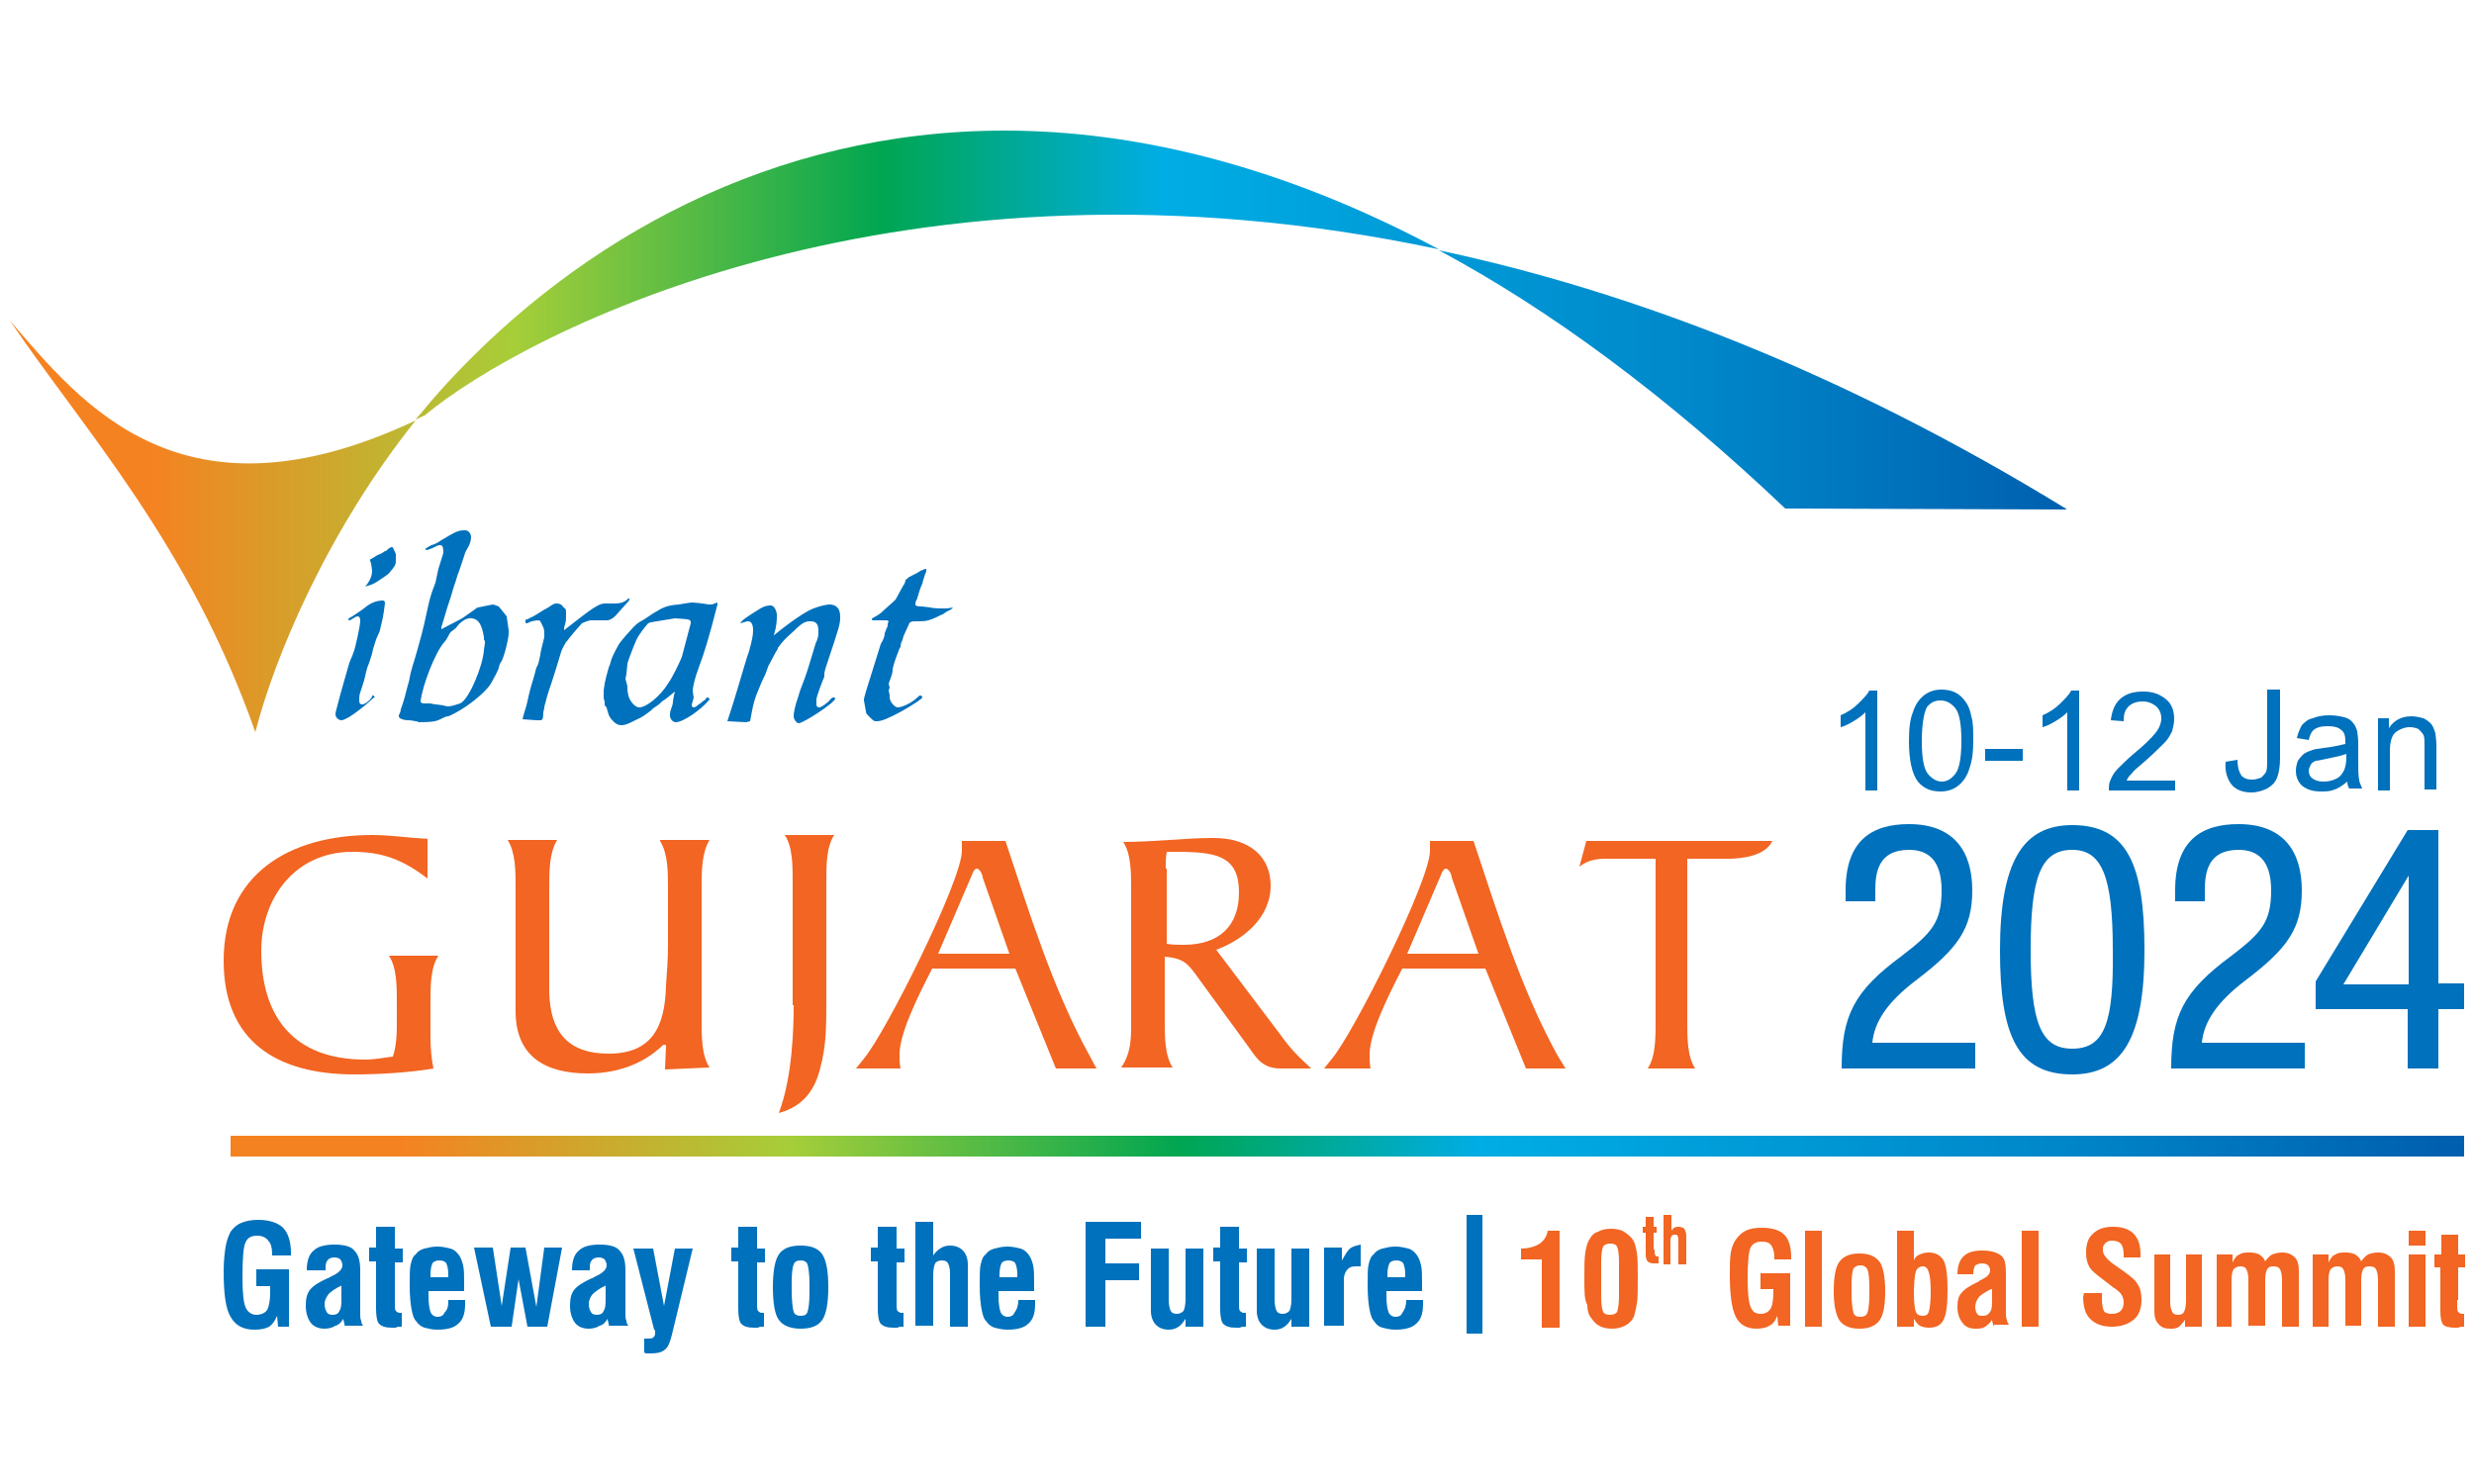<?xml version="1.0" encoding="UTF-8"?>
<!-- Generator: Adobe Illustrator 27.7.0, SVG Export Plug-In . SVG Version: 6.00 Build 0)  -->
<svg version="1.1" id="Layer_1" xmlns="http://www.w3.org/2000/svg" xmlns:xlink="http://www.w3.org/1999/xlink" x="0px" y="0px" viewBox="0 0 250 150" style="enable-background:new 0 0 250 150;" xml:space="preserve">
<style type="text/css">
	.st0{fill:url(#Ellipse_5018_-_Outline_00000149372264593745421540000004323855619929815949_);}
	
		.st1{clip-path:url(#SVGID_00000121253302293182865570000004786079996142259099_);fill:url(#SVGID_00000085236893873285815250000018322789537537204632_);}
	.st2{fill-rule:evenodd;clip-rule:evenodd;fill:#0071BC;}
	
		.st3{clip-path:url(#SVGID_00000102524578291770362170000006271326652243987843_);fill:url(#SVGID_00000003787433279927854030000011072990746722965427_);}
	.st4{fill-rule:evenodd;clip-rule:evenodd;fill:#F26522;}
	
		.st5{clip-path:url(#SVGID_00000040535856597922482920000000470401449302675866_);fill:url(#SVGID_00000008145509380074547680000002765662757102320574_);}
	
		.st6{clip-path:url(#SVGID_00000009580785753230216110000015068238689717681072_);fill:url(#SVGID_00000102517273914087544070000005662161369542577084_);}
	.st7{fill:#F26522;}
	.st8{fill:#0071BC;}
	
		.st9{clip-path:url(#SVGID_00000155831914404559754630000009533072867873145515_);fill:url(#SVGID_00000147198680563203549090000017829045130435990173_);}
	
		.st10{clip-path:url(#SVGID_00000054946623069834983180000007313390846296115591_);fill:url(#SVGID_00000062160351091754253280000000039928326324349108_);}
	
		.st11{clip-path:url(#SVGID_00000140695861216519369240000014307455138057724033_);fill:url(#SVGID_00000136390209786236676190000002238200688719380097_);}
	
		.st12{clip-path:url(#SVGID_00000093886894202560566060000012963110761652334767_);fill:url(#SVGID_00000079465451405617466940000009141045537291442099_);}
	
		.st13{clip-path:url(#SVGID_00000144324203137997619810000003725101251400308648_);fill:url(#SVGID_00000109723409619291015380000009668918701226506142_);}
	
		.st14{clip-path:url(#SVGID_00000035491148342162175750000008385263134706125239_);fill:url(#SVGID_00000073711853116450176130000006139332598616577685_);}
	.st15{fill:url(#Ellipse_5018_-_Outline_00000159431733738259126710000015983395341789870727_);}
	
		.st16{clip-path:url(#SVGID_00000003097686788935696550000008949174146457631158_);fill:url(#SVGID_00000118369048744618590040000014945907476248636321_);}
	
		.st17{clip-path:url(#SVGID_00000109738846658949263610000009350170879528567184_);fill:url(#SVGID_00000127738360283109964560000002145501363649305747_);}
	
		.st18{clip-path:url(#SVGID_00000183968704410368065760000017780182387047499935_);fill:url(#SVGID_00000128454145408223190850000007941500619156776635_);}
	
		.st19{clip-path:url(#SVGID_00000085951423728578130730000017216384565033275288_);fill:url(#SVGID_00000160894596432154315060000004915089530658817701_);}
	
		.st20{clip-path:url(#SVGID_00000044142511166327595100000008800968754835664307_);fill:url(#SVGID_00000171706480485661267970000014732880176910409098_);}
	
		.st21{clip-path:url(#SVGID_00000138571147773978173220000008949282065785877683_);fill:url(#SVGID_00000130641483682039331330000015412352273106270345_);}
	
		.st22{clip-path:url(#SVGID_00000110451610159646343720000012470919879069679013_);fill:url(#SVGID_00000073713804907927613030000009187508151657418913_);}
	
		.st23{clip-path:url(#SVGID_00000123400596901068888300000009769758545103586208_);fill:url(#SVGID_00000111893455049960597930000014495251399197842567_);}
	
		.st24{clip-path:url(#SVGID_00000057149204289827066620000003568286222484526976_);fill:url(#SVGID_00000000211552346088207140000014957954419546955937_);}
	
		.st25{clip-path:url(#SVGID_00000119814583186880528610000006551672144735471527_);fill:url(#SVGID_00000038410595293456252070000003429464502043174542_);}
	
		.st26{clip-path:url(#SVGID_00000048482556029257920190000017902582918826802314_);fill:url(#SVGID_00000067917030281114671080000000132395918626595760_);}
	
		.st27{clip-path:url(#SVGID_00000073690151000273533280000011718498136989907345_);fill:url(#SVGID_00000116953330722995289610000006156600838642991759_);}
	.st28{fill-rule:evenodd;clip-rule:evenodd;fill:url(#SVGID_00000019670446078486410120000004024969842027093397_);}
	.st29{clip-path:url(#SVGID_00000101805118196897995960000006596790601811337907_);fill:#FFFFFF;}
	
		.st30{clip-path:url(#SVGID_00000142885607344133772130000002065685563275994270_);fill:url(#SVGID_00000096056593417999463290000004042970045933577111_);}
	
		.st31{clip-path:url(#SVGID_00000011727290486699825650000008199008423632986280_);fill:url(#SVGID_00000069380537807519264460000010989090449417551035_);}
	.st32{fill-rule:evenodd;clip-rule:evenodd;fill:url(#SVGID_00000120545704471445856350000010412686558515035269_);}
	.st33{clip-path:url(#SVGID_00000152248187070981006760000007551546073499357828_);fill:#FFFFFF;}
	
		.st34{clip-path:url(#SVGID_00000128482058139354647700000002648430512824191893_);fill:url(#SVGID_00000120558936905362796450000001399582721647550080_);}
	
		.st35{clip-path:url(#SVGID_00000179603965092943518330000016107384489830216340_);fill:url(#SVGID_00000169527046943022464050000008585598690622355122_);}
</style>
<g>
	<g>
		<defs>
			<path id="SVGID_00000091002653733776932610000008243943948318405784_" d="M1,32.4C8.5,43.5,19.1,54.9,25.8,74     c2-7.8,7.4-20.5,16.2-31.5C18.4,53.6,8.3,40.9,1,32.4 M180.4,51.4l28.5,0.1c-22.8-14-44.2-22.1-63.5-26.2     C156.6,31.3,168.3,39.9,180.4,51.4z M101.5,13.2c-23.5,0-42.9,11-56.3,25.5c-1.1,1.2-2.2,2.5-3.2,3.7c0.3-0.1,0.6-0.3,0.9-0.4     c10.2-8.5,48.4-28.3,102.5-16.8C129.7,16.8,114.9,13.2,101.5,13.2C101.5,13.2,101.5,13.2,101.5,13.2z"/>
		</defs>
		<clipPath id="SVGID_00000060727077845339981250000017689895430164953761_">
			<use xlink:href="#SVGID_00000091002653733776932610000008243943948318405784_" style="overflow:visible;"/>
		</clipPath>
		
			<linearGradient id="SVGID_00000004538167208660486230000004480425037934332847_" gradientUnits="userSpaceOnUse" x1="-8.919" y1="43.591" x2="208.865" y2="43.591">
			<stop offset="0" style="stop-color:#F58220"/>
			<stop offset="0.11" style="stop-color:#F58220"/>
			<stop offset="0.28" style="stop-color:#A6CE39"/>
			<stop offset="0.45" style="stop-color:#00A651"/>
			<stop offset="0.58" style="stop-color:#00ADE4"/>
			<stop offset="0.83" style="stop-color:#0087CA"/>
			<stop offset="1" style="stop-color:#0060AF"/>
		</linearGradient>
		
			<rect x="1" y="13.2" style="clip-path:url(#SVGID_00000060727077845339981250000017689895430164953761_);fill:url(#SVGID_00000004538167208660486230000004480425037934332847_);" width="207.8" height="60.8"/>
	</g>
	<path class="st2" d="M91.5,58.6l0,0.1L91.4,59c-0.1,0.1-0.4,0.7-0.9,1.6c0,0-0.4,0.4-1.1,1c-0.5,0.5-0.6,0.5-0.9,0.7   c-0.4,0.2-0.4,0.2-0.4,0.3c0,0.1,0.1,0.1,0.2,0.1h0.2H89h0.6c0.1,0,0.2,0.1,0.2,0.1c-0.1,0.2-0.1,0.2-0.1,0.4c0,0.1,0,0.1-0.1,0.3   c-0.2,0.5-0.2,0.5-0.2,0.5c0,0.3-0.1,0.6-0.4,1.1c-1.7,5.4-1.7,5.4-1.7,5.7l0.2,1.1c0,0.2,0.1,0.3,0.3,0.5c0.5,0.5,0.5,0.5,0.8,0.5   c0.5,0,1.2-0.3,2.5-1c1.4-0.8,2.1-1.3,2.1-1.4c0-0.1-0.1-0.2-0.2-0.2c-0.1,0-0.2,0.1-0.3,0.2c-0.5,0.5-1.5,1-2,1   c-0.3,0-0.8-0.6-0.8-1c0-0.3,0-0.3-0.1-0.7l0.1-0.3l-0.1-0.4c0.4-1.1,0.4-1.1,0.4-1.5c0.1-0.4,0.2-0.7,0.3-1   c0.4-1.1,0.4-1.1,0.5-1.2c0-0.3,0.1-0.5,0.1-0.5c0.1-0.2,0.1-0.2,0.2-0.6l0.5-1.1c0.1-0.2,0.1-0.3,0.2-0.3c0.1-0.1,0.2-0.1,0.8-0.1   c0.9,0,1.1-0.1,1.8-0.4l0.4-0.2c0.2-0.1,0.3-0.1,0.4-0.2l0.3-0.2c0.5-0.2,0.5-0.3,0.6-0.4c-0.5,0.1-0.7,0.1-0.9,0.1   c-0.2,0-1.1,0-1.4-0.1c-0.8-0.1-0.8-0.1-0.9-0.1c-0.5,0-0.6-0.1-0.6-0.2c0,0,0,0,0-0.1c0-0.1,0.1-0.4,0.2-0.5   c0-0.2,0.1-0.3,0.1-0.4c0.1-0.3,0.2-0.7,0.4-1.1l0.1-0.4c0.1-0.2,0.1-0.4,0.2-0.6c0.1-0.2,0.1-0.2,0.1-0.5c-0.2,0-0.3,0.1-0.6,0.2   c-0.1,0.1-0.2,0.1-0.3,0.2c-1,0.5-1,0.5-1,0.6L91.5,58.6z M75.4,73l0.4-0.1c0.3-1.7,0.4-2.2,1.1-3.8c0.3-0.7,0.5-1,0.6-1.4   c0.1-0.2,0.1-0.3,0.1-0.3c0.7-1.3,0.7-1.3,0.8-1.5c0.2-0.3,0.2-0.3,0.2-0.4c0.5-0.7,0.7-0.9,1.6-1.7c0.9-0.9,1.2-1,1.7-1   c0.6,0,0.8,0.3,0.8,1c0,0.5,0,0.6-0.3,1.3c-0.9,3-0.9,3-1.4,4.3c-0.2,0.5-0.3,0.9-0.3,0.9c-0.4,1.1-0.5,1.8-0.5,2.1   c0,0.3,0.3,0.7,0.5,0.7c0.5,0,3.7-2.1,3.7-2.5c0-0.1-0.1-0.1-0.2-0.1c-0.1,0-0.2,0.1-0.3,0.2c-0.2,0.3-0.9,0.8-1.1,0.8   c-0.2,0-0.3-0.1-0.3-0.3c0-0.2,0-0.3,0-0.3c0-0.1,0-0.1,0-0.2c0-0.3,0.7-2.1,0.8-2.3l0-0.1l0-0.2c0,0,0-0.2,0.2-0.8   c1.4-4.2,1.4-4.2,1.4-5c0-0.8-0.4-1.2-1.1-1.2c-0.3,0-1.1,0.2-1.6,0.4c-0.8,0.3-2.4,1.4-4.1,2.8l0.1-0.1c0.3-1,0.3-1.5,0.3-2   c0-0.5-0.3-1-0.6-1c-0.5,0-0.8,0.1-1.7,0.7c-1.1,0.7-1.2,0.8-1.4,1.1l0,0c0.1,0,0.3-0.1,0.4-0.1c0.2-0.1,0.3-0.1,0.4-0.1   c0.3,0,0.5,0.3,0.5,0.9c0,0.5-0.1,1-0.4,2.1c-0.1,0.3-0.2,0.6-0.3,0.9c-0.6,2-1.2,4.1-1.9,6.2L75.4,73z M68.2,62.5   c1.6,0.1,1.6,0.1,1.6,0.5c-0.1,0.4-0.1,0.4-0.9,3.4c-0.2,0.5-0.9,2-1.4,2.7c-0.8,1.3-2.2,2.4-2.9,2.4c-0.3,0-0.7-0.3-1-0.9   c-0.1-0.2-0.2-0.7-0.2-1c0-0.3,0-0.3-0.2-1c0.1-0.4,0.1-0.4,0.2-1.5c0-0.2,0.8-2.2,0.9-2.4c0.2-0.5,1-1.5,1.2-1.7   C65.7,62.9,65.7,62.9,68.2,62.5z M72.5,60.9L72.2,61c-0.2,0.1-0.3,0.1-0.4,0.1c-0.1,0-0.1,0-0.2,0c-0.5-0.1-1.4-0.2-1.6-0.2   c-0.3,0-0.8,0.1-1.4,0.2C67.3,61.2,67,61.4,66,62c-0.3,0.2-0.6,0.4-0.9,0.6C64.4,63,64.4,63,64,63.4c-1.2,1.3-1.2,1.4-1.3,1.5   c-0.2,0.2-0.8,1.4-0.9,1.7c-0.1,0.4-0.2,0.7-0.3,0.9c0,0.1-0.2,0.6-0.4,1.6C61,69.7,61,69.7,61,70.3c0,0.2,0,0.4,0.1,0.6l0,0.2   c0,0.2,0,0.2,0.1,0.3c0.1,0.1,0.1,0.1,0.2,0.5c0.1,0.3,0.1,0.4,0.3,0.7c0.4,0.5,0.7,0.7,1.1,0.7c0.4,0,0.8-0.2,1.2-0.4l0.2-0.1   l0.2-0.1c0.3-0.1,0.9-0.5,1.4-0.9l0.2-0.2l0.3-0.2c0.4-0.3,0.2-0.1,0.6-0.5c0.5-0.3,0.9-0.7,1.3-1l-0.1,0.4l-0.1,0.6   c0,0.3-0.1,0.5-0.2,0.8c-0.1,0.3-0.1,0.4-0.1,0.6c0,0.4,0.3,0.7,0.6,0.7c0.7,0,2.5-1.2,3.4-2.3c0-0.1-0.1-0.2-0.2-0.2   c-0.1,0-0.2,0.1-0.2,0.2l-0.3,0.2c-0.1,0.1-0.2,0.2-0.4,0.3c-0.2,0.2-0.4,0.3-0.5,0.3c-0.1,0-0.2-0.1-0.2-0.2   c0-0.1,0.1-0.4,0.2-0.8C70,70,70,69.7,70,69.7c0.1-0.6,0.2-1.1,0.6-2.2c0.6-1.6,1-2.9,1.9-6.4V60.9z M54.2,72.8h0.4   c0.2,0,0.3-0.1,0.3-0.8c0.1-0.3,0.1-0.7,0.2-0.9c0.1-0.4,0.2-0.8,0.3-1.1c0,0,0.5-1.4,1.3-4.1c0-0.1,0.5-1.1,0.6-1.1   c0.1-0.2,1.4-1.7,1.5-1.8c0.2-0.1,0.7-0.3,0.9-0.3h0.3h0.7h0.3h0.3c0.4,0,0.8-0.3,1.2-0.8l0.8-0.9c0.2-0.2,0.3-0.3,0.3-0.4   c0-0.1,0-0.1-0.1-0.1c0,0-0.1,0-0.1,0.1C63,60.9,62.7,61,62,61h-0.9c-0.6,0-1.3,0.5-4.1,2.7c0-0.3,0-0.3,0.1-0.6   c0.1-0.3,0.1-0.5,0.1-1.1c0-0.2,0-0.4-0.1-0.5c-0.2-0.1-0.2-0.2-0.3-0.3c-0.1-0.1-0.3-0.2-0.5-0.2c-0.3,0-0.3,0-0.9,0.4   c-0.6,0.3-1.1,0.7-1.7,1c-0.1,0-0.2,0.1-0.4,0.2c-0.1,0-0.2,0-0.2,0.1c0,0.3,0,0.3,0.1,0.3c0,0,0.1,0,0.3-0.1   c0.1-0.1,0.7-0.2,0.9-0.2c0.2,0,0.2,0.1,0.4,0.5c0.2,0.4,0.2,0.4,0.2,1.2c-0.2,0.9-0.4,1.5-0.4,1.8c-0.2,0.9-0.2,0.9-0.3,1.1   c-0.2,0.4,0-0.1-0.4,1.3c-0.3,0.9-0.5,1.8-0.7,2.7c-0.1,0.4-0.3,0.9-0.4,1.4L54.2,72.8z M42.9,71.1c-0.3,0-0.4-0.1-0.4-0.2   c0.2-1.7,1.5-5,2.4-6c0.2-0.2,0.2-0.3,0.4-0.6c0.2-0.4,0.2-0.4,0.5-0.6c0.2-0.2,0.3-0.2,0.4-0.4c0.4-0.5,1-0.9,1.5-0.8   c0.7,0.1,1,0.7,1.2,1.9l0,0.2c0,0.1,0.1,0.2,0.1,0.2l0,0.2l-0.1,0.7c-0.1,1.6-1.5,5-2.4,5.4c-0.3,0.1-0.9,0.3-1.2,0.3   c0,0-0.2,0-0.5-0.1c-0.6-0.1-1-0.1-1.3-0.2L42.9,71.1z M44.6,63.6v-0.2c0.5-1.6,0.5-1.7,0.6-2c0.1-0.3,0.2-0.6,0.3-0.9   c0.2-0.6,0.3-1.1,0.5-1.6c0.1-0.3,0.2-0.7,0.4-1.2c0.1-0.3,0.1-0.3,0.6-1.8c0-0.1,0.1-0.2,0.2-0.4c0.3-0.5,0.4-0.9,0.4-1.2   c0-0.4-0.3-0.7-0.6-0.7c-0.7,0-0.9,0.1-2.4,1c-0.3,0.2-0.6,0.4-1,0.5c-0.5,0.3-0.6,0.3-0.6,0.4c0,0.1,0.1,0.1,0.1,0.1   c0.1,0,0.3-0.1,0.6-0.2l0.2-0.1l0.2-0.1c0.2-0.1,0.3-0.1,0.4-0.1c0.2,0,0.3,0.2,0.3,0.7v0.1l-0.5,1.6l-0.3,1.4   c-0.1,0.3-0.2,0.5-0.3,0.8c-0.2,0.6-0.3,0.9-0.6,2.3c-0.3,1.5-0.7,2.9-1.1,4.3c-0.3,1-0.4,1.3-0.5,1.7c-0.1,0.4-0.1,0.7-0.3,1.3   c-0.2,0.8-0.4,1.6-0.7,2.4c0,0.2-0.1,0.4-0.2,0.6l0,0.1c0,0.2,0.4,0.4,1,0.4c0.2,0,0.7,0.1,0.7,0.1c0.2,0,0.3,0.1,0.3,0.1   c1.4,0,1.8-0.1,2.2-0.3l0.2-0.1c0.2-0.1,0.4-0.2,0.6-0.2c1.5-0.6,3.7-2.3,4.3-3.3c0.8-1.4,0.8-1.6,0.8-1.6c0.1-0.4,0.1-0.4,0.3-0.7   c0.3-0.6,0.8-2.6,0.7-3.1c-0.2-1.4-0.2-1.4-0.2-1.4c0,0-0.3-0.4-0.8-1c0,0-0.5-0.2-0.6-0.2c0,0,0,0-1.5,0.3c-0.1,0-0.3,0.2-0.6,0.4   l-1,0.7L44.6,63.6z M36.9,59.3c0.6-0.2,0.7-0.2,1.2-0.5c1.2-0.8,1.2-0.8,1.4-1.1c0.2-0.2,0.3-0.4,0.3-0.4c0.1-0.1,0.1-0.1,0.1-0.2   C40,57,40,57,40,56c-0.3-0.7-0.3-0.7-0.4-0.7c-0.1,0-0.3,0.1-0.5,0.3c-0.1,0.1,0,0.1-0.2,0.1c-0.1,0.1-0.3,0.2-0.5,0.3   c-0.2,0.1-0.3,0.1-0.4,0.2c-0.2,0.1-0.3,0.2-0.5,0.3c-0.1,0-0.1,0.1-0.1,0.1c0,0,0,0,0,0.1c0.1,0.1,0.2,0.9,0.2,1   C37.6,58.2,37.4,58.7,36.9,59.3z M37.9,70.5L37.9,70.5c-0.1,0-0.1,0-0.1-0.1c0-0.1-0.1-0.1-0.1-0.1c-0.1,0-0.1,0-0.1,0.1   c-0.1,0.3-0.7,0.8-1,0.8c-0.2,0-0.3-0.1-0.3-0.4c0-0.3,0-0.5,0.1-0.8c0.4-1.2,0.4-1.2,0.6-2.1c0.1-0.4,0.1-0.4,0.3-0.9   c0.3-0.9,0.3-0.9,0.4-1.4c0.2-0.6,0.3-1,0.4-1.2c0.2-0.4,0.3-0.7,0.3-0.7c0-0.1,0.1-0.4,0.2-0.9c0.1-0.3,0.3-1.7,0.3-1.9   c0-0.1-0.1-0.2-0.2-0.2c-0.6,0-1.2,0.2-1.8,0.7c-0.3,0.2-0.1,0.1-0.4,0.3c-0.3,0.2-0.6,0.4-0.9,0.6c-0.2,0.1-0.4,0.2-0.4,0.3   c0,0.1,0.1,0.1,0.1,0.1c0.1,0,0.2-0.1,0.4-0.2c0.2-0.1,0.3-0.2,0.4-0.2c0.2,0,0.3,0.1,0.3,0.5c0,0.4-0.5,2.8-0.7,3.2   c-0.2,0.6-0.1,0.2-0.4,1c-0.2,0.7-0.4,1.4-0.6,2.1c-0.2,0.7-0.4,1.4-0.6,2.2c-0.1,0.4-0.2,0.7-0.2,0.9c0,0.3,0.3,0.6,0.6,0.6   c0.5,0,2-1.1,3.4-2.4V70.5z"/>
	<g>
		<defs>
			<rect id="SVGID_00000161630873318640895140000015831384792965500602_" x="23.3" y="114.8" width="225.7" height="2.1"/>
		</defs>
		<clipPath id="SVGID_00000005983896758588961530000001756236383592396188_">
			<use xlink:href="#SVGID_00000161630873318640895140000015831384792965500602_" style="overflow:visible;"/>
		</clipPath>
		
			<linearGradient id="SVGID_00000132067631353149112280000017286032046811621249_" gradientUnits="userSpaceOnUse" x1="14.953" y1="115.858" x2="246.65" y2="115.858">
			<stop offset="0" style="stop-color:#F58220"/>
			<stop offset="0.11" style="stop-color:#F58220"/>
			<stop offset="0.28" style="stop-color:#A6CE39"/>
			<stop offset="0.45" style="stop-color:#00A651"/>
			<stop offset="0.58" style="stop-color:#00ADE4"/>
			<stop offset="0.83" style="stop-color:#0087CA"/>
			<stop offset="1" style="stop-color:#0060AF"/>
		</linearGradient>
		
			<rect x="23.3" y="114.8" style="clip-path:url(#SVGID_00000005983896758588961530000001756236383592396188_);fill:url(#SVGID_00000132067631353149112280000017286032046811621249_);" width="225.7" height="2.1"/>
	</g>
	<path class="st4" d="M117.8,87.8c0-0.6,0-1.2,0.1-1.7h1.8c3.3,0.1,5.5,0.5,5.5,4.1c0,3.4-2,5.3-5.6,5.3c-0.6,0-1.1,0-1.7-0.1V87.8z    M122.9,96c2.7-1,5.5-3.2,5.5-6.5c0-2.8-2-4.8-5.8-4.8c-2.9,0-5.9,0.4-9.1,0.4c0.8,1.2,0.8,3.1,0.8,4.7V103c0,1.6,0.1,3.3-1,4.9   h5.2c-0.8-1.2-0.8-3.1-0.8-4.7v-6.5c2.2,0.2,2.4,0.8,4,3l4.6,6.3c0.8,1.2,1.5,2,3.1,2h3.1c-1.5-1.4-2.1-2-3.1-3.4L122.9,96z"/>
	<path class="st4" d="M158.2,108l-0.8-1.3c-3.7-6.7-6.1-14.5-8.5-21.7h-4.4l0,1c0,3-7.7,18.4-9.9,21l-0.8,1h4.7   c-0.1-0.5-0.1-0.9-0.1-1.4c0-2.1,1.7-5.6,3.3-8.7h8.4l4.1,10.1H158.2z M149.4,96.4h-7.2l3.3-7.7c0.1-0.2,0.3-0.9,0.6-0.9   c0.3,0,0.6,0.6,0.6,0.9L149.4,96.4z"/>
	<path class="st4" d="M171.3,108c-0.8-1.2-0.8-3.1-0.8-4.7V86.8h4.1c1.5,0,3.8-0.3,4.5-1.8h-18.8l-0.7,2.6c0.9-0.7,1.8-0.8,2.7-0.8   h5v16.5c0,1.6,0,3.5-0.8,4.7H171.3z"/>
	<path class="st4" d="M66.7,85c0.8,1.3,0.8,3.1,0.8,4.8v5.7c0,1.4-0.1,2.8-0.2,4.1c-0.1,4.3-1.5,6.9-5.8,6.9c-4.2,0-5.9-2.3-6-6.2   V89.7c0-1.6,0-3.5,0.8-4.8h-5c0.8,1.3,0.8,3.1,0.8,4.8v12.7c0.1,4.4,3,6.1,7.3,6.1c3.5,0,5.8-1.3,7.2-2.5c0.2-0.2,0.4-0.4,0.5-0.4   c0.1,0,0.2,0,0.2,0.1l-0.1,2.4l4.5-0.2c-0.8-1.2-0.8-3.1-0.8-4.7V89.7c0-1.6,0-3.5,0.8-4.8H66.7z"/>
	<path class="st4" d="M43.3,84.8c-1.9-0.1-3.8-0.4-5.7-0.4c-8.4,0-15,4-15,12.7c0,8.1,5.3,11.5,13.2,11.5c2.6,0,5.7-0.2,8-0.6   c-0.2-0.9-0.3-2.2-0.3-3.1v-3.6c0-1.6,0-3.5,0.8-4.7h-5c0.8,1.2,0.8,3.1,0.8,4.7v1.8c0,1.2,0,2.5-0.4,3.7c-0.9,0.1-1.8,0.3-2.8,0.3   c-7.2,0-10.5-4.3-10.5-11c0-5.3,3.4-10,9.2-10c2.9,0,5,0.7,7.6,2.7V84.8z"/>
	<path class="st4" d="M80.2,101.6c0,2.2-0.1,7.2-1.5,10.9c2.6-0.7,3.7-2.5,4.2-4.6c0.6-2.2,0.6-4.3,0.6-6.5V89.1   c0-1.6,0-3.5,0.8-4.7h-5c0.8,1.2,0.8,3.1,0.8,4.7V101.6z"/>
	<path class="st4" d="M110.8,108l-0.7-1.3c-3.7-6.7-6.1-14.5-8.5-21.7h-4.4l0,1c0,3-7.7,18.4-9.9,21l-0.8,1H91   c-0.1-0.5-0.1-0.9-0.1-1.4c0-2.1,1.7-5.6,3.3-8.7h8.4l4.1,10.1H110.8z M102,96.4h-7.2l3.3-7.7c0.1-0.2,0.3-0.9,0.6-0.9   c0.3,0,0.6,0.6,0.6,0.9L102,96.4z"/>
	<g>
		<path class="st8" d="M28.1,134.1L28,133c-0.2,0.5-0.5,0.9-0.8,1.1c-0.4,0.2-0.8,0.3-1.5,0.3c-1.1,0-1.9-0.4-2.4-1.3    c-0.5-0.8-0.7-2.4-0.7-4.6c0-1,0.1-1.9,0.2-2.5c0.1-0.6,0.3-1.1,0.5-1.5c0.3-0.4,0.6-0.7,1.1-0.9c0.5-0.2,1-0.3,1.7-0.3    c1.1,0,2,0.3,2.5,0.8c0.5,0.5,0.8,1.4,0.8,2.5v0.3h-1.9v-0.1c0-0.6-0.1-1.1-0.4-1.4c-0.2-0.3-0.6-0.5-1.1-0.5    c-0.6,0-1,0.2-1.2,0.7c-0.2,0.4-0.3,1.6-0.3,3.5c0,1.5,0.1,2.5,0.3,3c0.2,0.5,0.6,0.8,1.1,0.8c0.5,0,0.9-0.2,1.1-0.5    c0.2-0.4,0.3-1,0.3-1.8V130h-1.4v-1.7h3.3v5.8H28.1z"/>
		<path class="st8" d="M34.9,134.1c0-0.1-0.1-0.1-0.1-0.3c0-0.1-0.1-0.3-0.1-0.5c-0.2,0.3-0.4,0.6-0.8,0.7c-0.3,0.2-0.7,0.3-1.1,0.3    c-0.6,0-1.1-0.2-1.4-0.6c-0.3-0.4-0.5-1-0.5-1.7c0-0.7,0.1-1.2,0.4-1.6c0.3-0.4,0.9-0.8,1.8-1.2c0.1,0,0.2-0.1,0.4-0.2    c0.7-0.3,1.1-0.7,1.1-1.1c0-0.3-0.1-0.4-0.2-0.6c-0.1-0.1-0.3-0.2-0.6-0.2c-0.3,0-0.6,0.1-0.7,0.3c-0.2,0.2-0.2,0.5-0.2,0.8v0.2    H31c0-0.9,0.2-1.6,0.7-2c0.4-0.4,1.1-0.6,2.1-0.6c1,0,1.7,0.2,2,0.6c0.4,0.4,0.6,1,0.6,2v4.5c0,0.2,0,0.4,0.1,0.6    c0,0.2,0.1,0.4,0.2,0.5H34.9z M34.6,129.9c-0.7,0.3-1.2,0.7-1.4,0.9c-0.2,0.3-0.4,0.6-0.4,1c0,0.4,0.1,0.6,0.2,0.8    c0.1,0.2,0.3,0.3,0.6,0.3c0.3,0,0.6-0.1,0.7-0.4c0.2-0.3,0.2-0.7,0.2-1.3V129.9z"/>
		<path class="st8" d="M39.9,131.2v0.5c0,0.4,0,0.7,0.1,0.8c0.1,0.1,0.2,0.2,0.4,0.2c0.1,0,0.1,0,0.1,0c0,0,0.1,0,0.1,0v1.4    c-0.3,0-0.5,0-0.6,0.1c-0.1,0-0.3,0-0.4,0c-0.6,0-1-0.1-1.3-0.4c-0.2-0.2-0.3-0.8-0.3-1.5v-4.8h-0.7v-1.4h0.7V124h1.9v2.2h0.8v1.4    h-0.8V131.2z"/>
		<path class="st8" d="M45.3,131.4h1.7c0,0,0,0.1,0,0.2c0,0.1,0,0.1,0,0.2c0,0.9-0.2,1.6-0.7,2c-0.4,0.4-1.1,0.6-2.1,0.6    c-0.5,0-0.9-0.1-1.3-0.2c-0.3-0.1-0.6-0.3-0.8-0.6c-0.3-0.3-0.4-0.7-0.5-1.2c-0.1-0.5-0.2-1.3-0.2-2.5c0-1,0-1.7,0.1-2.1    c0.1-0.4,0.2-0.8,0.5-1c0.2-0.3,0.5-0.5,0.9-0.6s0.8-0.2,1.3-0.2c0.5,0,0.9,0.1,1.3,0.2c0.4,0.1,0.7,0.4,0.9,0.7    c0.2,0.3,0.3,0.6,0.4,1c0.1,0.4,0.1,1.1,0.1,2v0.6h-3.6c0,0.1,0,0.1,0,0.2c0,0.1,0,0.2,0,0.3c0,0.8,0.1,1.3,0.2,1.6    c0.1,0.3,0.4,0.5,0.7,0.5c0.3,0,0.6-0.1,0.7-0.4C45.3,132.3,45.3,131.9,45.3,131.4z M43.5,129.1h1.8v-0.3c0-0.5-0.1-0.9-0.2-1.1    c-0.1-0.2-0.4-0.3-0.7-0.3c-0.3,0-0.6,0.1-0.7,0.3c-0.1,0.2-0.2,0.6-0.2,1.1C43.5,128.9,43.5,129,43.5,129.1z"/>
		<path class="st8" d="M49.6,134.1l-1.7-8h1.9l0.9,5.9l0.9-5.9h1.5l1.1,6l0.8-6h1.8l-1.5,8h-2l-0.9-4.8l-0.7,4.8H49.6z"/>
		<path class="st8" d="M61.6,134.1c0-0.1-0.1-0.1-0.1-0.3c0-0.1-0.1-0.3-0.1-0.5c-0.2,0.3-0.4,0.6-0.8,0.7c-0.3,0.2-0.7,0.3-1.1,0.3    c-0.6,0-1.1-0.2-1.4-0.6c-0.3-0.4-0.5-1-0.5-1.7c0-0.7,0.1-1.2,0.4-1.6c0.3-0.4,0.9-0.8,1.8-1.2c0.1,0,0.2-0.1,0.4-0.2    c0.7-0.3,1.1-0.7,1.1-1.1c0-0.3-0.1-0.4-0.2-0.6c-0.1-0.1-0.3-0.2-0.6-0.2c-0.3,0-0.6,0.1-0.7,0.3c-0.2,0.2-0.2,0.5-0.2,0.8v0.2    h-1.8c0-0.9,0.2-1.6,0.7-2c0.4-0.4,1.1-0.6,2.1-0.6c1,0,1.7,0.2,2,0.6c0.4,0.4,0.6,1,0.6,2v4.5c0,0.2,0,0.4,0.1,0.6    c0,0.2,0.1,0.4,0.2,0.5H61.6z M61.3,129.9c-0.7,0.3-1.2,0.7-1.4,0.9s-0.4,0.6-0.4,1c0,0.4,0.1,0.6,0.2,0.8s0.3,0.3,0.6,0.3    c0.3,0,0.6-0.1,0.7-0.4c0.2-0.3,0.2-0.7,0.2-1.3V129.9z"/>
		<path class="st8" d="M65.1,136.7v-1.4c0,0,0.1,0,0.1,0c0,0,0.1,0,0.2,0c0.3,0,0.5,0,0.6-0.1c0.1-0.1,0.2-0.2,0.2-0.4    c0-0.1,0-0.1,0-0.2c0-0.1,0-0.2-0.1-0.2l-2.1-8.2h2l1.1,5.8l1.1-5.8H70l-2.1,8.7c-0.2,0.8-0.4,1.3-0.7,1.5    c-0.3,0.3-0.8,0.4-1.5,0.4c-0.1,0-0.2,0-0.3,0C65.3,136.8,65.2,136.8,65.1,136.7z"/>
		<path class="st8" d="M76.5,131.2v0.5c0,0.4,0,0.7,0.1,0.8c0.1,0.1,0.2,0.2,0.4,0.2c0.1,0,0.1,0,0.1,0c0,0,0.1,0,0.1,0v1.4    c-0.3,0-0.5,0-0.6,0.1c-0.1,0-0.3,0-0.4,0c-0.6,0-1-0.1-1.3-0.4c-0.2-0.2-0.3-0.8-0.3-1.5v-4.8h-0.7v-1.4h0.7V124h1.9v2.2h0.8v1.4    h-0.8V131.2z"/>
		<path class="st8" d="M78.1,130.1c0-1.6,0.2-2.7,0.6-3.3c0.4-0.6,1.1-0.9,2.2-0.9c1.1,0,1.8,0.3,2.2,0.9s0.6,1.7,0.6,3.3    s-0.2,2.7-0.6,3.3c-0.4,0.6-1.1,0.9-2.2,0.9c-1,0-1.8-0.3-2.2-0.9C78.3,132.9,78.1,131.7,78.1,130.1z M80,130.1v0.2    c0,1.2,0.1,2,0.2,2.3c0.1,0.3,0.4,0.4,0.7,0.4c0.4,0,0.6-0.1,0.7-0.4c0.1-0.3,0.2-0.9,0.2-2v-0.3v-0.5c0-1-0.1-1.7-0.2-2    c-0.1-0.3-0.4-0.4-0.7-0.4c-0.3,0-0.6,0.1-0.7,0.4c-0.1,0.2-0.2,0.8-0.2,1.8V130.1z"/>
		<path class="st8" d="M90.6,131.2v0.5c0,0.4,0,0.7,0.1,0.8c0.1,0.1,0.2,0.2,0.4,0.2c0.1,0,0.1,0,0.1,0c0,0,0.1,0,0.1,0v1.4    c-0.3,0-0.5,0-0.6,0.1c-0.1,0-0.3,0-0.4,0c-0.6,0-1-0.1-1.3-0.4c-0.2-0.2-0.3-0.8-0.3-1.5v-4.8H88v-1.4h0.7V124h1.9v2.2h0.8v1.4    h-0.8V131.2z"/>
		<path class="st8" d="M92.5,134.1v-10.6h1.8v3.4c0.2-0.3,0.4-0.5,0.7-0.7c0.3-0.2,0.6-0.3,1-0.3c0.6,0,1,0.2,1.3,0.5    c0.3,0.3,0.5,0.8,0.5,1.4v6.3H96v-5.4c0-0.5-0.1-0.8-0.2-1c-0.1-0.2-0.3-0.3-0.6-0.3c-0.3,0-0.6,0.1-0.7,0.3    c-0.1,0.2-0.2,0.6-0.2,1.2v5.1H92.5z"/>
		<path class="st8" d="M102.9,131.4h1.7c0,0,0,0.1,0,0.2c0,0.1,0,0.1,0,0.2c0,0.9-0.2,1.6-0.7,2c-0.4,0.4-1.1,0.6-2.1,0.6    c-0.5,0-0.9-0.1-1.3-0.2c-0.3-0.1-0.6-0.3-0.8-0.6c-0.3-0.3-0.4-0.7-0.5-1.2c-0.1-0.5-0.2-1.3-0.2-2.5c0-1,0-1.7,0.1-2.1    c0.1-0.4,0.2-0.8,0.5-1c0.2-0.3,0.5-0.5,0.9-0.6c0.4-0.1,0.8-0.2,1.3-0.2c0.5,0,0.9,0.1,1.3,0.2c0.4,0.1,0.7,0.4,0.9,0.7    c0.2,0.3,0.3,0.6,0.4,1c0.1,0.4,0.1,1.1,0.1,2v0.6h-3.6c0,0.1,0,0.1,0,0.2c0,0.1,0,0.2,0,0.3c0,0.8,0.1,1.3,0.2,1.6    c0.1,0.3,0.4,0.5,0.7,0.5c0.3,0,0.6-0.1,0.7-0.4C102.8,132.3,102.9,131.9,102.9,131.4z M101,129.1h1.8v-0.3c0-0.5-0.1-0.9-0.2-1.1    c-0.1-0.2-0.4-0.3-0.7-0.3c-0.3,0-0.6,0.1-0.7,0.3c-0.1,0.2-0.2,0.6-0.2,1.1C101,128.9,101,129,101,129.1z"/>
		<path class="st8" d="M109.7,134.1v-10.6h5.6v1.7h-3.6v2.5h3.4v1.7h-3.4v4.7H109.7z"/>
	</g>
	<g>
		<path class="st8" d="M121.6,126.1v8h-1.8v-0.8c-0.2,0.3-0.4,0.6-0.7,0.8c-0.3,0.2-0.6,0.3-1,0.3c-0.6,0-1-0.2-1.3-0.5    c-0.3-0.3-0.5-0.8-0.5-1.4v-6.3h1.8v5.2c0,0.5,0.1,0.9,0.2,1.1c0.1,0.2,0.3,0.3,0.6,0.3c0.3,0,0.5-0.1,0.7-0.3    c0.1-0.2,0.2-0.6,0.2-1.2v-5.1H121.6z"/>
		<path class="st8" d="M125.2,131.2v0.5c0,0.4,0,0.7,0.1,0.8c0.1,0.1,0.2,0.2,0.4,0.2c0.1,0,0.1,0,0.1,0c0,0,0.1,0,0.1,0v1.4    c-0.3,0-0.5,0-0.6,0.1c-0.1,0-0.3,0-0.4,0c-0.6,0-1-0.1-1.3-0.4c-0.2-0.2-0.3-0.8-0.3-1.5v-4.8h-0.7v-1.4h0.7V124h1.9v2.2h0.8v1.4    h-0.8V131.2z"/>
		<path class="st8" d="M132.3,126.1v8h-1.8v-0.8c-0.2,0.3-0.4,0.6-0.7,0.8c-0.3,0.2-0.6,0.3-1,0.3c-0.6,0-1-0.2-1.3-0.5    c-0.3-0.3-0.5-0.8-0.5-1.4v-6.3h1.8v5.2c0,0.5,0.1,0.9,0.2,1.1c0.1,0.2,0.3,0.3,0.6,0.3c0.3,0,0.5-0.1,0.7-0.3    c0.1-0.2,0.2-0.6,0.2-1.2v-5.1H132.3z"/>
	</g>
	<g>
		<path class="st8" d="M133.8,134.1v-8h1.8v1.3c0.3-0.5,0.5-0.9,0.8-1.2c0.3-0.2,0.6-0.3,1.1-0.4v2.2c-0.1,0-0.1,0-0.2,0    c-0.1,0-0.2,0-0.3,0c-0.4,0-0.7,0.1-0.9,0.4c-0.2,0.2-0.3,0.6-0.3,0.9v4.7H133.8z"/>
		<path class="st8" d="M142.1,131.4h1.7c0,0,0,0.1,0,0.2c0,0.1,0,0.1,0,0.2c0,0.9-0.2,1.6-0.7,2c-0.4,0.4-1.1,0.6-2.1,0.6    c-0.5,0-0.9-0.1-1.3-0.2s-0.6-0.3-0.8-0.6c-0.3-0.3-0.4-0.7-0.5-1.2c-0.1-0.5-0.2-1.3-0.2-2.5c0-1,0-1.7,0.1-2.1    c0.1-0.4,0.2-0.8,0.5-1c0.2-0.3,0.5-0.5,0.9-0.6c0.4-0.1,0.8-0.2,1.3-0.2c0.5,0,0.9,0.1,1.3,0.2c0.4,0.1,0.7,0.4,0.9,0.7    c0.2,0.3,0.3,0.6,0.4,1c0.1,0.4,0.1,1.1,0.1,2v0.6h-3.6c0,0.1,0,0.1,0,0.2c0,0.1,0,0.2,0,0.3c0,0.8,0.1,1.3,0.2,1.6    c0.1,0.3,0.4,0.5,0.7,0.5c0.3,0,0.6-0.1,0.7-0.4C142,132.3,142.1,131.9,142.1,131.4z M140.2,129.1h1.8v-0.3c0-0.5-0.1-0.9-0.2-1.1    c-0.1-0.2-0.4-0.3-0.7-0.3c-0.3,0-0.6,0.1-0.7,0.3c-0.1,0.2-0.2,0.6-0.2,1.1C140.2,128.9,140.2,129,140.2,129.1z"/>
	</g>
	<path class="st8" d="M240.3,79.9v-7.3h1.1v1c0.5-0.8,1.3-1.2,2.3-1.2c0.4,0,0.8,0.1,1.2,0.2c0.4,0.2,0.6,0.4,0.8,0.6   c0.2,0.3,0.3,0.6,0.4,0.9c0,0.2,0.1,0.6,0.1,1.2v4.5H245v-4.4c0-0.5,0-0.9-0.1-1.1c-0.1-0.2-0.3-0.4-0.5-0.6   c-0.2-0.1-0.5-0.2-0.9-0.2c-0.5,0-1,0.2-1.4,0.5c-0.4,0.3-0.6,1-0.6,1.9v4H240.3z M237.1,76.2c-0.5,0.2-1.1,0.3-2,0.5   c-0.5,0.1-0.9,0.2-1.1,0.2c-0.2,0.1-0.4,0.2-0.5,0.4c-0.1,0.2-0.2,0.4-0.2,0.6c0,0.3,0.1,0.6,0.4,0.8c0.3,0.2,0.6,0.3,1.1,0.3   c0.5,0,0.9-0.1,1.3-0.3c0.4-0.2,0.6-0.5,0.8-0.9c0.1-0.3,0.2-0.7,0.2-1.2L237.1,76.2z M237.2,79c-0.5,0.4-0.9,0.7-1.3,0.8   c-0.4,0.2-0.9,0.2-1.4,0.2c-0.8,0-1.4-0.2-1.9-0.6c-0.4-0.4-0.6-0.9-0.6-1.5c0-0.4,0.1-0.7,0.2-1c0.2-0.3,0.4-0.5,0.6-0.7   c0.3-0.2,0.6-0.3,0.9-0.4c0.2-0.1,0.6-0.1,1.1-0.2c1-0.1,1.7-0.3,2.2-0.4c0-0.2,0-0.3,0-0.3c0-0.5-0.1-0.9-0.4-1.1   c-0.3-0.3-0.8-0.4-1.4-0.4c-0.6,0-1,0.1-1.3,0.3c-0.3,0.2-0.5,0.6-0.6,1.1l-1.2-0.2c0.1-0.5,0.3-0.9,0.5-1.3   c0.3-0.3,0.6-0.6,1.1-0.7c0.5-0.2,1-0.3,1.7-0.3c0.6,0,1.1,0.1,1.5,0.2c0.4,0.1,0.7,0.3,0.9,0.6c0.2,0.2,0.3,0.5,0.4,0.8   c0,0.2,0.1,0.6,0.1,1.1v1.6c0,1.1,0,1.9,0.1,2.2c0,0.3,0.2,0.6,0.3,0.9h-1.3C237.3,79.6,237.2,79.3,237.2,79z M224.9,77l1.2-0.2   c0,0.8,0.2,1.3,0.4,1.6c0.3,0.3,0.6,0.4,1.1,0.4c0.3,0,0.6-0.1,0.9-0.2c0.2-0.2,0.4-0.4,0.5-0.6c0.1-0.3,0.1-0.7,0.1-1.3v-7h1.3   v6.9c0,0.8-0.1,1.5-0.3,2c-0.2,0.5-0.5,0.8-1,1.1c-0.4,0.2-1,0.4-1.6,0.4c-0.9,0-1.6-0.3-2-0.8C225.1,78.8,224.8,78,224.9,77z    M219.8,78.7v1.2h-6.7c0-0.3,0-0.6,0.1-0.9c0.2-0.5,0.4-0.9,0.8-1.3c0.4-0.4,0.9-0.9,1.6-1.5c1.1-0.9,1.8-1.6,2.2-2.1   c0.4-0.5,0.6-1,0.6-1.5c0-0.5-0.2-0.9-0.5-1.2c-0.4-0.3-0.8-0.5-1.4-0.5c-0.6,0-1.1,0.2-1.4,0.5c-0.4,0.4-0.5,0.8-0.5,1.5l-1.3-0.1   c0.1-0.9,0.4-1.7,1-2.2c0.6-0.5,1.3-0.7,2.3-0.7c1,0,1.7,0.3,2.3,0.8c0.6,0.5,0.8,1.2,0.8,2c0,0.4-0.1,0.8-0.2,1.2   c-0.2,0.4-0.4,0.8-0.8,1.2c-0.4,0.4-1,1-1.9,1.8c-0.7,0.6-1.2,1-1.4,1.3c-0.2,0.2-0.4,0.4-0.5,0.7H219.8z M210.1,79.9h-1.2V72   c-0.3,0.3-0.7,0.6-1.2,0.9c-0.5,0.3-0.9,0.5-1.3,0.6v-1.2c0.7-0.3,1.3-0.7,1.8-1.2c0.5-0.5,0.9-0.9,1.1-1.3h0.8V79.9z M200.6,76.9   v-1.2h3.8v1.2H200.6z M194.2,74.9c0,1.7,0.2,2.8,0.6,3.3c0.4,0.5,0.9,0.8,1.4,0.8c0.6,0,1-0.3,1.4-0.8c0.4-0.5,0.6-1.7,0.6-3.3   c0-1.7-0.2-2.8-0.6-3.3c-0.4-0.5-0.9-0.8-1.5-0.8c-0.6,0-1,0.2-1.4,0.7C194.4,72.1,194.2,73.3,194.2,74.9z M192.9,74.9   c0-1.2,0.1-2.2,0.4-2.9c0.2-0.7,0.6-1.3,1.1-1.7c0.5-0.4,1.1-0.6,1.8-0.6c0.5,0,1,0.1,1.4,0.3c0.4,0.2,0.7,0.5,1,0.9   c0.3,0.4,0.5,0.9,0.6,1.5c0.2,0.6,0.2,1.4,0.2,2.4c0,1.2-0.1,2.1-0.4,2.9c-0.2,0.7-0.6,1.3-1.1,1.7c-0.5,0.4-1.1,0.6-1.8,0.6   c-1,0-1.7-0.3-2.3-1C193.2,78.2,192.9,76.8,192.9,74.9z M189.7,79.9h-1.2V72c-0.3,0.3-0.7,0.6-1.2,0.9c-0.5,0.3-0.9,0.5-1.3,0.6   v-1.2c0.7-0.3,1.3-0.7,1.8-1.2c0.5-0.5,0.9-0.9,1.1-1.3h0.8V79.9z"/>
	<path class="st8" d="M243.4,99.5h-6.6l6.6-11V99.5z M246.4,99.5V83.9h-3.1L234,99.2v2.8h9.3v6h3.1v-6h2.6v-2.6H246.4z M222.5,105.4   c0.2-2.1,1.5-4.1,4.4-6.3c4.2-3.2,5.7-5.2,5.7-9.1c0-4-1.9-6.7-6.4-6.7c-3.8,0-6.4,1.7-6.4,6.7v1.1h3v-1.1c0-1.8,0.3-4.1,3.4-4.1   c1.9,0,3.3,1,3.3,4.1c0,3.2-1,4.3-4,6.6c-4.9,3.6-6.1,6.1-6.1,11.4h13.5v-2.6H222.5z M209.4,106c-3.2,0-4.2-2.7-4.2-10   c0-7.3,1-10.1,4.2-10.1c3,0,4.1,2.7,4.1,10.1C213.6,103.3,212.7,106,209.4,106z M209.4,108.6c5,0,7.3-3.6,7.3-12.6   c0-8.7-1.8-12.6-7.3-12.6c-5,0-7.3,3.7-7.3,12.7C202.1,104.7,203.9,108.6,209.4,108.6z M189.2,105.4c0.2-2.1,1.5-4.1,4.4-6.3   c4.2-3.2,5.7-5.2,5.7-9.1c0-4-1.9-6.7-6.4-6.7c-3.8,0-6.4,1.7-6.4,6.7v1.1h3v-1.1c0-1.8,0.3-4.1,3.4-4.1c1.9,0,3.3,1,3.3,4.1   c0,3.2-1,4.3-4,6.6c-4.9,3.6-6.1,6.1-6.1,11.4h13.5v-2.6H189.2z"/>
	<g>
		<path class="st7" d="M167.2,126.3v0.2c0,0.2,0,0.3,0.1,0.4c0,0.1,0.1,0.1,0.2,0.1c0,0,0,0,0.1,0c0,0,0,0,0,0v0.7    c-0.1,0-0.2,0-0.3,0c-0.1,0-0.1,0-0.2,0c-0.3,0-0.5-0.1-0.6-0.2c-0.1-0.1-0.2-0.3-0.2-0.7v-2.2h-0.3V124h0.3v-1h0.8v1h0.3v0.6    h-0.3V126.3z"/>
		<path class="st7" d="M168.1,127.7v-4.9h0.8v1.6c0.1-0.1,0.2-0.3,0.3-0.3c0.1-0.1,0.3-0.1,0.4-0.1c0.3,0,0.5,0.1,0.6,0.2    c0.1,0.2,0.2,0.4,0.2,0.7v2.9h-0.8v-2.4c0-0.2,0-0.4-0.1-0.5c0-0.1-0.1-0.1-0.3-0.1c-0.2,0-0.3,0.1-0.3,0.2    c-0.1,0.1-0.1,0.3-0.1,0.5v2.3H168.1z"/>
	</g>
	<g>
		<path class="st7" d="M155.8,134.1v-6.8h-2.1v-1.1c0.8,0,1.4-0.2,1.9-0.5c0.4-0.3,0.7-0.7,0.8-1.3h1.2v9.8H155.8z"/>
		<path class="st7" d="M160.1,129.2c0-1.2,0-2,0.1-2.6c0.1-0.6,0.2-1,0.4-1.3c0.2-0.4,0.5-0.7,0.9-0.8c0.3-0.2,0.8-0.3,1.3-0.3    s1,0.1,1.3,0.3s0.6,0.4,0.9,0.8c0.2,0.3,0.3,0.7,0.4,1.3c0.1,0.6,0.1,1.4,0.1,2.6c0,1.2,0,2.1-0.1,2.6c-0.1,0.6-0.2,1-0.3,1.3    c-0.2,0.4-0.5,0.7-0.9,0.9c-0.4,0.2-0.8,0.3-1.3,0.3s-1-0.1-1.3-0.3c-0.4-0.2-0.6-0.5-0.9-0.9c-0.2-0.3-0.3-0.7-0.3-1.2    C160.1,131.4,160.1,130.5,160.1,129.2z M163.6,130.1v-2.6c0-0.8-0.1-1.3-0.2-1.5c-0.1-0.2-0.3-0.3-0.7-0.3c-0.3,0-0.6,0.1-0.7,0.3    c-0.1,0.2-0.2,0.7-0.2,1.6v0.9v2.6c0,0.8,0.1,1.3,0.2,1.5s0.3,0.3,0.7,0.3c0.3,0,0.6-0.1,0.7-0.3c0.1-0.2,0.2-0.8,0.2-1.6V130.1z"/>
	</g>
	<g>
		<path class="st7" d="M179.7,134.1l-0.1-1.1c-0.2,0.5-0.4,0.8-0.8,1c-0.3,0.2-0.8,0.3-1.3,0.3c-1,0-1.7-0.4-2.1-1.2    c-0.4-0.8-0.6-2.2-0.6-4.2c0-1,0-1.7,0.1-2.3c0.1-0.6,0.3-1,0.5-1.3c0.3-0.4,0.6-0.7,1-0.9c0.4-0.2,0.9-0.3,1.6-0.3    c1,0,1.8,0.2,2.3,0.7c0.5,0.5,0.7,1.3,0.7,2.3v0.2h-1.7v-0.1c0-0.6-0.1-1-0.3-1.3c-0.2-0.3-0.5-0.4-1-0.4c-0.5,0-0.9,0.2-1.1,0.6    c-0.2,0.4-0.3,1.5-0.3,3.2c0,1.4,0.1,2.3,0.3,2.8c0.2,0.5,0.5,0.7,1,0.7c0.5,0,0.8-0.2,1-0.5c0.2-0.3,0.3-0.9,0.3-1.7v-0.3h-1.3    v-1.6h3v5.3H179.7z"/>
		<path class="st7" d="M182.4,134.1v-9.7h1.7v9.7H182.4z"/>
		<path class="st7" d="M185.3,130.5c0-1.5,0.2-2.5,0.6-3c0.4-0.5,1-0.8,2-0.8c1,0,1.6,0.3,2,0.8c0.4,0.5,0.6,1.6,0.6,3    c0,1.5-0.2,2.5-0.6,3c-0.4,0.5-1,0.8-2,0.8c-1,0-1.6-0.3-2-0.8C185.5,132.9,185.3,131.9,185.3,130.5z M187.1,130.4v0.2    c0,1.1,0.1,1.8,0.2,2.1c0.1,0.3,0.3,0.4,0.7,0.4c0.3,0,0.6-0.1,0.7-0.4c0.1-0.2,0.2-0.9,0.2-1.9v-0.3v-0.4c0-1-0.1-1.6-0.2-1.8    c-0.1-0.2-0.3-0.4-0.7-0.4c-0.3,0-0.5,0.1-0.7,0.3c-0.1,0.2-0.2,0.8-0.2,1.6V130.4z"/>
		<path class="st7" d="M191.7,134.1v-9.7h1.7v3c0.1-0.3,0.3-0.5,0.6-0.6c0.2-0.1,0.5-0.2,0.9-0.2c0.7,0,1.2,0.3,1.5,0.8    c0.3,0.6,0.4,1.6,0.4,3c0,1.4-0.1,2.4-0.4,3c-0.3,0.6-0.8,0.8-1.5,0.8c-0.4,0-0.7-0.1-0.9-0.2c-0.3-0.2-0.4-0.4-0.6-0.7v0.8H191.7    z M194.3,128c-0.3,0-0.6,0.2-0.7,0.5c-0.1,0.3-0.2,1.1-0.2,2.3c0,0.9,0.1,1.5,0.2,1.8c0.1,0.3,0.4,0.4,0.7,0.4    c0.3,0,0.5-0.1,0.6-0.4c0.1-0.3,0.2-1,0.2-2c0-1.1-0.1-1.8-0.2-2C194.8,128.2,194.6,128,194.3,128z"/>
		<path class="st7" d="M201.5,134.1c0-0.1-0.1-0.1-0.1-0.2c0-0.1-0.1-0.3-0.1-0.5c-0.2,0.3-0.4,0.5-0.7,0.7c-0.3,0.2-0.6,0.2-1,0.2    c-0.6,0-1-0.2-1.3-0.6c-0.3-0.4-0.5-0.9-0.5-1.6c0-0.6,0.1-1.1,0.4-1.4c0.3-0.4,0.8-0.7,1.6-1.1c0.1,0,0.2-0.1,0.3-0.2    c0.7-0.3,1-0.6,1-1c0-0.2-0.1-0.4-0.2-0.5c-0.1-0.1-0.3-0.2-0.6-0.2c-0.3,0-0.5,0.1-0.7,0.2c-0.1,0.2-0.2,0.4-0.2,0.8v0.1h-1.6    c0-0.8,0.2-1.4,0.6-1.8c0.4-0.4,1-0.6,1.9-0.6c0.9,0,1.5,0.2,1.9,0.5c0.4,0.3,0.5,0.9,0.5,1.8v4.1c0,0.2,0,0.4,0.1,0.6    c0,0.2,0.1,0.3,0.2,0.5H201.5z M201.2,130.3c-0.6,0.3-1.1,0.6-1.3,0.9c-0.2,0.3-0.3,0.6-0.3,0.9c0,0.3,0.1,0.6,0.2,0.7    c0.1,0.2,0.3,0.2,0.6,0.2c0.3,0,0.5-0.1,0.7-0.4s0.2-0.6,0.2-1.2V130.3z"/>
		<path class="st7" d="M204.3,134.1v-9.7h1.7v9.7H204.3z"/>
		<path class="st7" d="M210.6,130.7h1.8v0.6c0,0.6,0.1,1,0.2,1.2c0.1,0.2,0.4,0.3,0.8,0.3c0.4,0,0.7-0.1,0.9-0.3    c0.2-0.2,0.3-0.5,0.3-0.9c0-0.3-0.1-0.5-0.2-0.7c-0.1-0.2-0.4-0.5-0.9-0.8l-0.9-0.7c-0.8-0.6-1.3-1-1.5-1.4    c-0.2-0.4-0.3-0.8-0.3-1.4c0-0.8,0.2-1.5,0.7-1.9c0.5-0.5,1.2-0.7,2-0.7c0.9,0,1.6,0.2,2.1,0.7s0.7,1.2,0.7,2.1c0,0.1,0,0.2,0,0.2    c0,0.1,0,0.1,0,0.1h-1.7v-0.3c0-0.5-0.1-0.9-0.3-1.1c-0.2-0.2-0.5-0.3-0.9-0.3c-0.3,0-0.5,0.1-0.7,0.3c-0.2,0.2-0.2,0.4-0.2,0.7    c0,0.4,0.4,0.9,1.1,1.4c0,0,0,0,0,0l1,0.7c0.7,0.5,1.2,0.9,1.4,1.3c0.3,0.4,0.4,1,0.4,1.6c0,0.9-0.3,1.6-0.8,2s-1.2,0.7-2.2,0.7    c-1,0-1.7-0.3-2.2-0.8c-0.5-0.5-0.7-1.3-0.7-2.3C210.5,131.2,210.5,131,210.6,130.7L210.6,130.7z"/>
		<path class="st7" d="M222.5,126.8v7.3h-1.7v-0.7c-0.2,0.3-0.4,0.5-0.6,0.7c-0.3,0.2-0.6,0.2-0.9,0.2c-0.5,0-0.9-0.1-1.2-0.5    c-0.3-0.3-0.4-0.7-0.4-1.3v-5.7h1.6v4.8c0,0.5,0.1,0.8,0.2,1c0.1,0.2,0.3,0.3,0.6,0.3c0.3,0,0.5-0.1,0.6-0.3    c0.1-0.2,0.2-0.6,0.2-1.1v-4.7H222.5z"/>
		<path class="st7" d="M224,134.1v-7.3h1.6v0.8c0.2-0.4,0.4-0.7,0.7-0.8c0.3-0.2,0.6-0.2,1.1-0.2c0.4,0,0.7,0.1,0.9,0.2    c0.3,0.2,0.5,0.4,0.6,0.7c0.2-0.3,0.5-0.6,0.7-0.7c0.3-0.1,0.6-0.2,1-0.2c0.6,0,1,0.2,1.3,0.5c0.3,0.3,0.4,0.8,0.4,1.4v5.6h-1.7    v-4.7c0-0.6-0.1-0.9-0.2-1.1c-0.1-0.2-0.3-0.3-0.7-0.3c-0.3,0-0.5,0.1-0.6,0.3c-0.1,0.2-0.2,0.5-0.2,1v4.7h-1.7v-4.7    c0-0.5-0.1-0.8-0.2-1c-0.1-0.2-0.3-0.3-0.6-0.3c-0.3,0-0.5,0.1-0.7,0.3c-0.1,0.2-0.2,0.5-0.2,1v4.8H224z"/>
		<path class="st7" d="M233.7,134.1v-7.3h1.6v0.8c0.2-0.4,0.4-0.7,0.7-0.8c0.3-0.2,0.6-0.2,1.1-0.2c0.4,0,0.7,0.1,0.9,0.2    c0.3,0.2,0.5,0.4,0.6,0.7c0.2-0.3,0.5-0.6,0.7-0.7s0.6-0.2,1-0.2c0.6,0,1,0.2,1.3,0.5c0.3,0.3,0.4,0.8,0.4,1.4v5.6h-1.7v-4.7    c0-0.6-0.1-0.9-0.2-1.1c-0.1-0.2-0.3-0.3-0.7-0.3c-0.3,0-0.5,0.1-0.6,0.3c-0.1,0.2-0.2,0.5-0.2,1v4.7H237v-4.7    c0-0.5-0.1-0.8-0.2-1c-0.1-0.2-0.3-0.3-0.6-0.3c-0.3,0-0.5,0.1-0.7,0.3c-0.1,0.2-0.2,0.5-0.2,1v4.8H233.7z"/>
		<path class="st7" d="M243.4,125.9v-1.5h1.7v1.5H243.4z M243.4,134.1v-7.3h1.7v7.3H243.4z"/>
		<path class="st7" d="M248.3,131.4v0.5c0,0.4,0,0.6,0.1,0.7c0.1,0.1,0.2,0.2,0.4,0.2c0,0,0.1,0,0.1,0c0,0,0.1,0,0.1,0v1.3    c-0.2,0-0.4,0-0.6,0.1c-0.1,0-0.2,0-0.3,0c-0.6,0-1-0.1-1.2-0.3c-0.2-0.2-0.3-0.7-0.3-1.4v-4.4H246v-1.3h0.7v-2h1.7v2h0.7v1.3    h-0.7V131.4z"/>
	</g>
	<rect x="148.2" y="122.8" class="st8" width="1.6" height="12"/>
</g>
</svg>